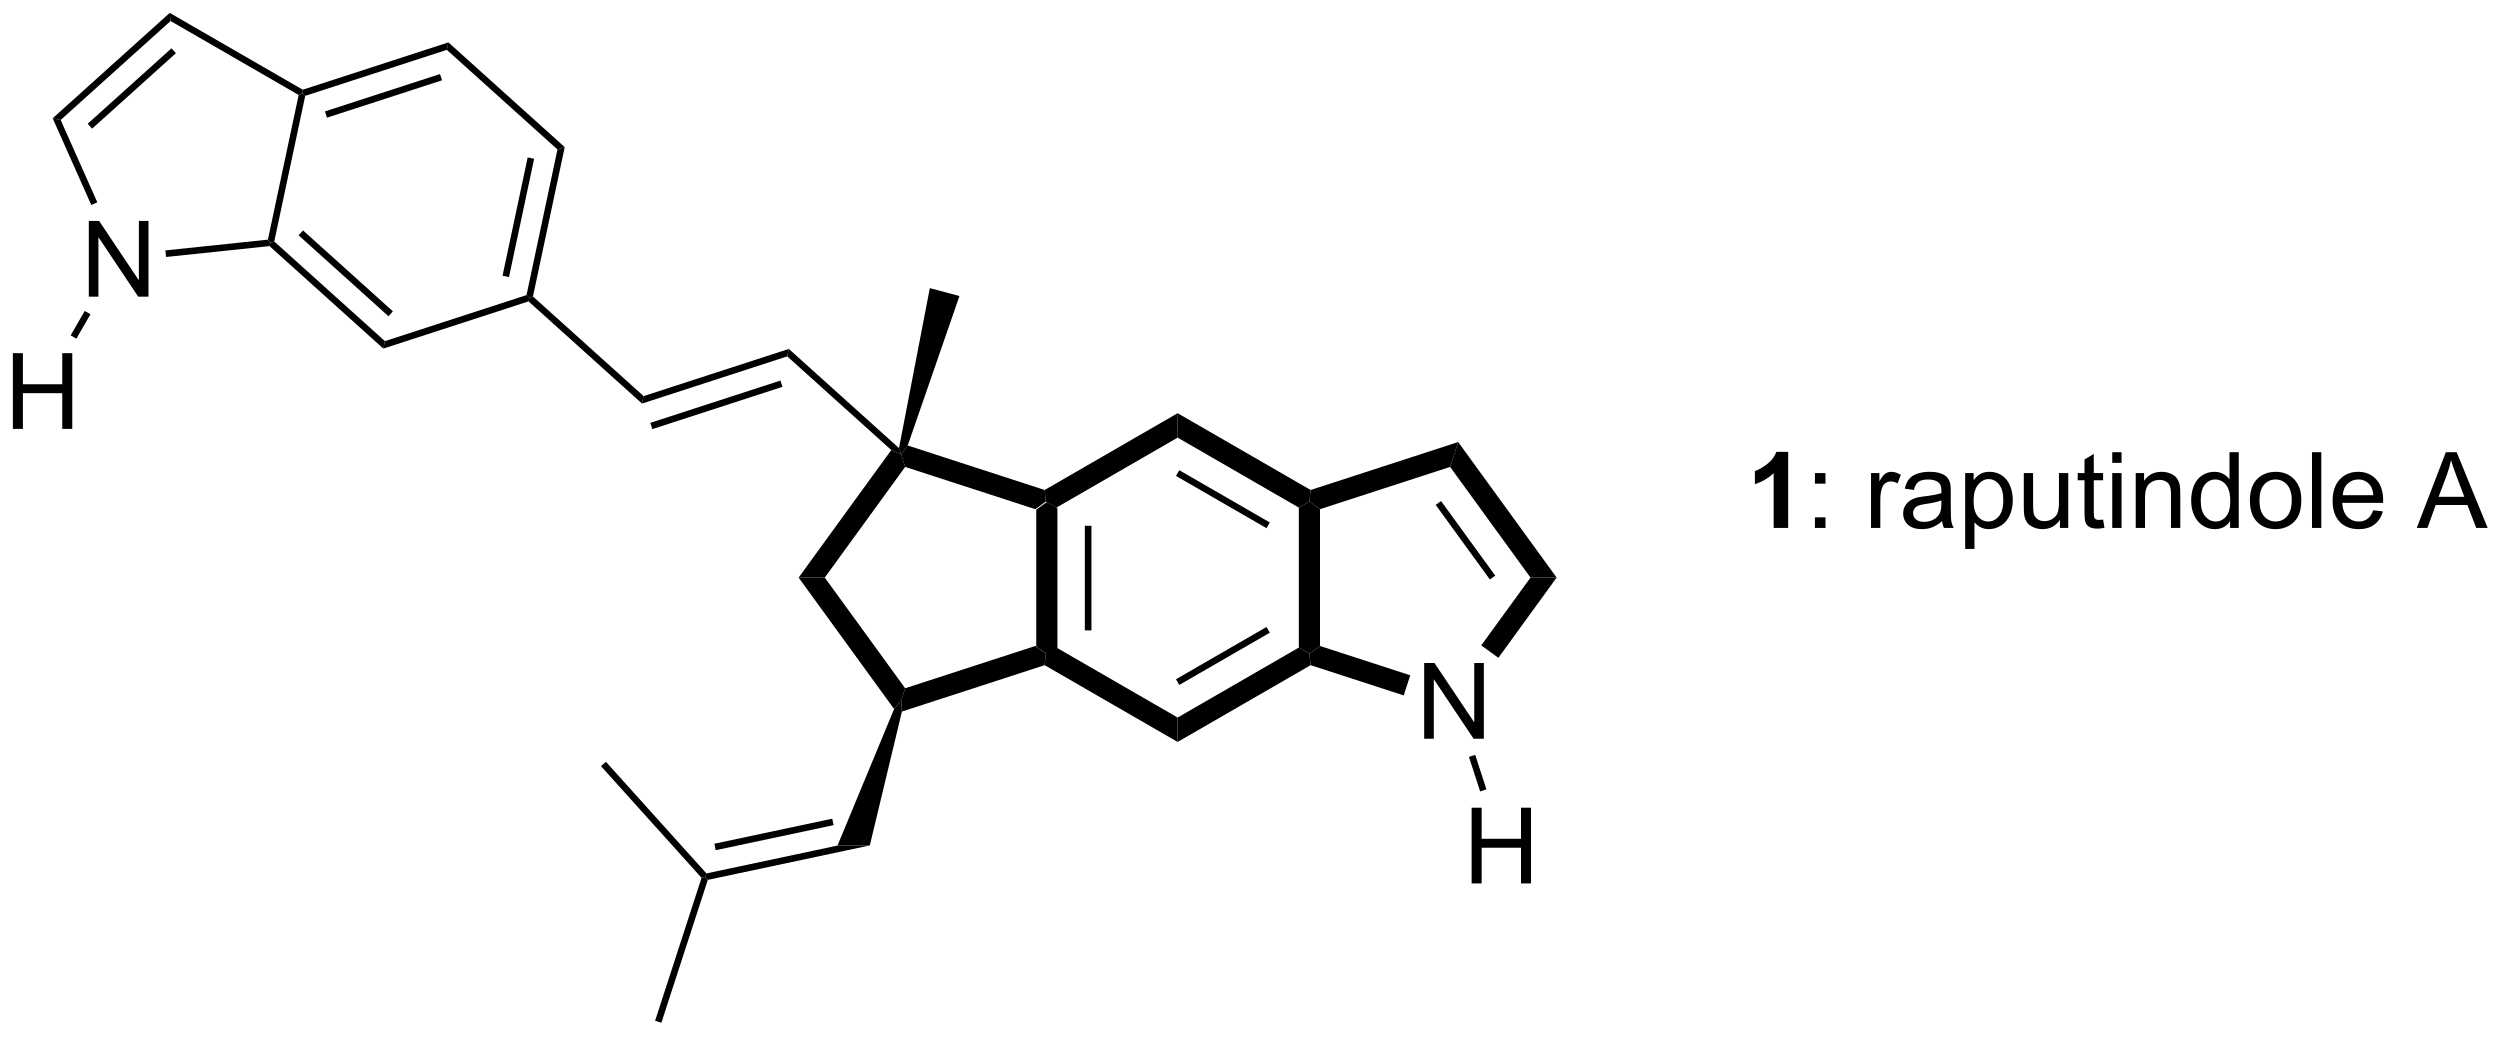 <?xml version="1.0" encoding="UTF-8"?>
<!DOCTYPE svg PUBLIC '-//W3C//DTD SVG 1.0//EN'
          'http://www.w3.org/TR/2001/REC-SVG-20010904/DTD/svg10.dtd'>
<svg stroke-dasharray="none" shape-rendering="auto" xmlns="http://www.w3.org/2000/svg" font-family="'Dialog'" text-rendering="auto" width="90" fill-opacity="1" color-interpolation="auto" color-rendering="auto" preserveAspectRatio="xMidYMid meet" font-size="12px" viewBox="0 0 90 38" fill="black" xmlns:xlink="http://www.w3.org/1999/xlink" stroke="black" image-rendering="auto" stroke-miterlimit="10" stroke-linecap="square" stroke-linejoin="miter" font-style="normal" stroke-width="1" height="38" stroke-dashoffset="0" font-weight="normal" stroke-opacity="1"
><!--Generated by the Batik Graphics2D SVG Generator--><defs id="genericDefs"
  /><g
  ><defs id="defs1"
    ><clipPath clipPathUnits="userSpaceOnUse" id="clipPath1"
      ><path d="M1.305 0.646 L195.826 0.646 L195.826 81.209 L1.305 81.209 L1.305 0.646 Z"
      /></clipPath
      ><clipPath clipPathUnits="userSpaceOnUse" id="clipPath2"
      ><path d="M13.451 15.867 L13.451 94.19 L202.564 94.19 L202.564 15.867 Z"
      /></clipPath
    ></defs
    ><g transform="scale(0.463,0.463) translate(-1.305,-0.646) matrix(1.029,0,0,1.029,-12.531,-15.675)"
    ><path d="M91.748 54.373 L92.548 53.792 L93.348 54.254 L93.348 64.838 L92.548 65.3 L91.748 64.719 ZM95.419 55.594 L95.419 63.498 L95.919 63.498 L95.919 55.594 Z" stroke="none" clip-path="url(#clipPath2)"
    /></g
    ><g transform="matrix(0.476,0,0,0.476,-6.402,-7.551)"
    ><path d="M92.456 66.171 L92.548 65.3 L93.348 64.838 L102.514 70.131 L102.514 71.978 Z" stroke="none" clip-path="url(#clipPath2)"
    /></g
    ><g transform="matrix(0.476,0,0,0.476,-6.402,-7.551)"
    ><path d="M102.514 71.978 L102.514 70.131 L111.681 64.838 L112.481 65.3 L112.573 66.171 ZM102.639 67.667 L109.485 63.715 L109.235 63.282 L102.389 67.234 Z" stroke="none" clip-path="url(#clipPath2)"
    /></g
    ><g transform="matrix(0.476,0,0,0.476,-6.402,-7.551)"
    ><path d="M113.281 64.719 L112.481 65.3 L111.681 64.838 L111.681 54.254 L112.481 53.792 L113.281 54.373 Z" stroke="none" clip-path="url(#clipPath2)"
    /></g
    ><g transform="matrix(0.476,0,0,0.476,-6.402,-7.551)"
    ><path d="M112.573 52.921 L112.481 53.792 L111.681 54.254 L102.514 48.961 L102.514 47.114 ZM109.485 55.377 L102.639 51.425 L102.389 51.858 L109.235 55.81 Z" stroke="none" clip-path="url(#clipPath2)"
    /></g
    ><g transform="matrix(0.476,0,0,0.476,-6.402,-7.551)"
    ><path d="M102.514 47.114 L102.514 48.961 L93.348 54.254 L92.548 53.792 L92.456 52.921 Z" stroke="none" clip-path="url(#clipPath2)"
    /></g
    ><g transform="matrix(0.476,0,0,0.476,-6.402,-7.551)"
    ><path d="M92.456 52.921 L92.548 53.792 L91.748 54.373 L81.908 51.176 L81.602 50.235 L82.101 49.556 Z" stroke="none" clip-path="url(#clipPath2)"
    /></g
    ><g transform="matrix(0.476,0,0,0.476,-6.402,-7.551)"
    ><path d="M80.857 49.9 L81.602 50.235 L81.908 51.176 L75.827 59.546 L73.849 59.546 Z" stroke="none" clip-path="url(#clipPath2)"
    /></g
    ><g transform="matrix(0.476,0,0,0.476,-6.402,-7.551)"
    ><path d="M73.849 59.546 L75.827 59.546 L81.908 67.916 L81.602 68.857 L81.071 69.487 Z" stroke="none" clip-path="url(#clipPath2)"
    /></g
    ><g transform="matrix(0.476,0,0,0.476,-6.402,-7.551)"
    ><path d="M81.662 69.678 L81.602 68.857 L81.908 67.916 L91.748 64.719 L92.548 65.3 L92.456 66.171 Z" stroke="none" clip-path="url(#clipPath2)"
    /></g
    ><g transform="matrix(0.476,0,0,0.476,-6.402,-7.551)"
    ><path d="M121.161 71.732 L121.161 66.005 L121.94 66.005 L124.948 70.5 L124.948 66.005 L125.674 66.005 L125.674 71.732 L124.895 71.732 L121.888 67.232 L121.888 71.732 L121.161 71.732 Z" stroke="none" clip-path="url(#clipPath2)"
    /></g
    ><g transform="matrix(0.476,0,0,0.476,-6.402,-7.551)"
    ><path d="M112.573 66.171 L112.481 65.3 L113.281 64.719 L120.108 66.937 L119.614 68.459 Z" stroke="none" clip-path="url(#clipPath2)"
    /></g
    ><g transform="matrix(0.476,0,0,0.476,-6.402,-7.551)"
    ><path d="M126.771 65.615 L125.477 64.674 L129.202 59.546 L131.18 59.546 Z" stroke="none" clip-path="url(#clipPath2)"
    /></g
    ><g transform="matrix(0.476,0,0,0.476,-6.402,-7.551)"
    ><path d="M131.18 59.546 L129.202 59.546 L123.121 51.176 L123.732 49.295 ZM126.535 59.399 L122.437 53.758 L122.032 54.052 L126.131 59.693 Z" stroke="none" clip-path="url(#clipPath2)"
    /></g
    ><g transform="matrix(0.476,0,0,0.476,-6.402,-7.551)"
    ><path d="M123.732 49.295 L123.121 51.176 L113.281 54.373 L112.481 53.792 L112.573 52.921 Z" stroke="none" clip-path="url(#clipPath2)"
    /></g
    ><g transform="matrix(0.476,0,0,0.476,-6.402,-7.551)"
    ><path d="M81.071 69.487 L81.602 68.857 L81.662 69.678 L79.234 79.805 L76.789 79.814 Z" stroke="none" clip-path="url(#clipPath2)"
    /></g
    ><g transform="matrix(0.476,0,0,0.476,-6.402,-7.551)"
    ><path d="M81.441 49.754 L81.602 50.235 L80.857 49.9 L72.99 42.817 L73.11 42.252 Z" stroke="none" clip-path="url(#clipPath2)"
    /></g
    ><g transform="matrix(0.476,0,0,0.476,-6.402,-7.551)"
    ><path d="M82.101 49.556 L81.602 50.235 L81.441 49.754 L83.773 37.654 L86.013 38.254 Z" stroke="none" clip-path="url(#clipPath2)"
    /></g
    ><g transform="matrix(0.476,0,0,0.476,-6.402,-7.551)"
    ><path d="M76.789 79.814 L79.234 79.805 L66.982 82.409 L66.789 82.195 L66.878 81.92 ZM76.393 77.78 L67.476 79.675 L67.58 80.164 L76.497 78.269 Z" stroke="none" clip-path="url(#clipPath2)"
    /></g
    ><g transform="matrix(0.476,0,0,0.476,-6.402,-7.551)"
    ><path d="M66.507 82.255 L66.789 82.195 L66.982 82.409 L63.47 93.217 L62.995 93.063 Z" stroke="none" clip-path="url(#clipPath2)"
    /></g
    ><g transform="matrix(0.476,0,0,0.476,-6.402,-7.551)"
    ><path d="M66.878 81.92 L66.789 82.195 L66.507 82.255 L58.902 73.809 L59.274 73.475 Z" stroke="none" clip-path="url(#clipPath2)"
    /></g
    ><g transform="matrix(0.476,0,0,0.476,-6.402,-7.551)"
    ><path d="M73.11 42.252 L72.99 42.817 L62.006 46.386 L62.126 45.821 ZM72.473 44.645 L62.631 47.843 L62.786 48.318 L72.628 45.12 Z" stroke="none" clip-path="url(#clipPath2)"
    /></g
    ><g transform="matrix(0.476,0,0,0.476,-6.402,-7.551)"
    ><path d="M62.126 45.821 L62.006 46.386 L53.424 38.658 L53.484 38.376 L53.758 38.286 Z" stroke="none" clip-path="url(#clipPath2)"
    /></g
    ><g transform="matrix(0.476,0,0,0.476,-6.402,-7.551)"
    ><path d="M53.758 38.286 L53.484 38.376 L53.269 38.182 L55.61 27.168 L56.16 26.99 ZM51.945 36.821 L53.847 27.873 L53.358 27.769 L51.456 36.718 Z" stroke="none" clip-path="url(#clipPath2)"
    /></g
    ><g transform="matrix(0.476,0,0,0.476,-6.402,-7.551)"
    ><path d="M56.16 26.99 L55.61 27.168 L47.243 19.634 L47.363 19.069 Z" stroke="none" clip-path="url(#clipPath2)"
    /></g
    ><g transform="matrix(0.476,0,0,0.476,-6.402,-7.551)"
    ><path d="M47.363 19.069 L47.243 19.634 L36.534 23.113 L36.319 22.92 L36.348 22.648 ZM46.726 21.462 L38.026 24.289 L38.18 24.764 L46.881 21.937 Z" stroke="none" clip-path="url(#clipPath2)"
    /></g
    ><g transform="matrix(0.476,0,0,0.476,-6.402,-7.551)"
    ><path d="M36.037 23.046 L36.319 22.92 L36.534 23.113 L34.193 34.127 L33.918 34.217 L33.711 33.987 Z" stroke="none" clip-path="url(#clipPath2)"
    /></g
    ><g transform="matrix(0.476,0,0,0.476,-6.402,-7.551)"
    ><path d="M33.833 34.477 L33.918 34.217 L34.193 34.127 L42.56 41.662 L42.44 42.227 ZM36.034 33.661 L42.832 39.782 L43.167 39.411 L36.368 33.289 Z" stroke="none" clip-path="url(#clipPath2)"
    /></g
    ><g transform="matrix(0.476,0,0,0.476,-6.402,-7.551)"
    ><path d="M42.44 42.227 L42.56 41.662 L53.269 38.182 L53.484 38.376 L53.424 38.658 Z" stroke="none" clip-path="url(#clipPath2)"
    /></g
    ><g transform="matrix(0.476,0,0,0.476,-6.402,-7.551)"
    ><path d="M20.167 38.299 L20.167 32.572 L20.945 32.572 L23.953 37.067 L23.953 32.572 L24.68 32.572 L24.68 38.299 L23.901 38.299 L20.893 33.799 L20.893 38.299 L20.167 38.299 Z" stroke="none" clip-path="url(#clipPath2)"
    /></g
    ><g transform="matrix(0.476,0,0,0.476,-6.402,-7.551)"
    ><path d="M36.348 22.648 L36.319 22.92 L36.037 23.046 L26.35 17.453 L26.285 16.839 Z" stroke="none" clip-path="url(#clipPath2)"
    /></g
    ><g transform="matrix(0.476,0,0,0.476,-6.402,-7.551)"
    ><path d="M26.285 16.839 L26.35 17.453 L18.037 24.938 L17.433 24.809 ZM26.419 19.516 L20.081 25.222 L20.416 25.594 L26.753 19.887 Z" stroke="none" clip-path="url(#clipPath2)"
    /></g
    ><g transform="matrix(0.476,0,0,0.476,-6.402,-7.551)"
    ><path d="M17.433 24.809 L18.037 24.938 L20.809 31.163 L20.352 31.366 Z" stroke="none" clip-path="url(#clipPath2)"
    /></g
    ><g transform="matrix(0.476,0,0,0.476,-6.402,-7.551)"
    ><path d="M26.009 35.299 L25.956 34.802 L33.711 33.987 L33.918 34.217 L33.833 34.477 Z" stroke="none" clip-path="url(#clipPath2)"
    /></g
    ><g transform="matrix(0.476,0,0,0.476,-6.402,-7.551)"
    ><path d="M148.688 55.79 L147.592 55.79 L147.592 51.652 Q146.99 52.214 146.172 52.485 L146.172 51.488 Q146.602 51.347 147.105 50.956 Q147.61 50.563 147.797 50.04 L148.688 50.04 L148.688 55.79 Z" stroke="none" clip-path="url(#clipPath2)"
    /></g
    ><g transform="matrix(0.476,0,0,0.476,-6.402,-7.551)"
    ><path d="M150.713 52.441 L150.713 51.641 L151.512 51.641 L151.512 52.441 L150.713 52.441 ZM150.713 55.79 L150.713 54.988 L151.512 54.988 L151.512 55.79 L150.713 55.79 ZM154.955 55.79 L154.955 51.641 L155.588 51.641 L155.588 52.269 Q155.83 51.829 156.033 51.688 Q156.239 51.547 156.486 51.547 Q156.84 51.547 157.208 51.774 L156.965 52.425 Q156.708 52.274 156.45 52.274 Q156.221 52.274 156.036 52.412 Q155.853 52.55 155.775 52.797 Q155.658 53.172 155.658 53.618 L155.658 55.79 L154.955 55.79 ZM160.333 55.277 Q159.942 55.61 159.58 55.748 Q159.221 55.883 158.806 55.883 Q158.122 55.883 157.754 55.55 Q157.387 55.214 157.387 54.696 Q157.387 54.391 157.525 54.139 Q157.666 53.886 157.89 53.735 Q158.114 53.581 158.395 53.503 Q158.603 53.449 159.02 53.399 Q159.872 53.297 160.275 53.157 Q160.278 53.011 160.278 52.972 Q160.278 52.542 160.08 52.368 Q159.809 52.128 159.278 52.128 Q158.783 52.128 158.546 52.303 Q158.309 52.477 158.197 52.917 L157.51 52.824 Q157.603 52.383 157.817 52.113 Q158.033 51.839 158.439 51.693 Q158.846 51.547 159.379 51.547 Q159.911 51.547 160.241 51.672 Q160.575 51.797 160.731 51.988 Q160.887 52.175 160.95 52.464 Q160.986 52.644 160.986 53.113 L160.986 54.05 Q160.986 55.032 161.03 55.292 Q161.075 55.55 161.208 55.79 L160.473 55.79 Q160.364 55.571 160.333 55.277 ZM160.275 53.706 Q159.892 53.863 159.127 53.972 Q158.692 54.035 158.512 54.113 Q158.333 54.191 158.234 54.342 Q158.137 54.493 158.137 54.675 Q158.137 54.956 158.351 55.144 Q158.564 55.331 158.973 55.331 Q159.379 55.331 159.695 55.154 Q160.012 54.977 160.161 54.667 Q160.275 54.43 160.275 53.964 L160.275 53.706 ZM162.076 57.381 L162.076 51.641 L162.717 51.641 L162.717 52.18 Q162.943 51.863 163.227 51.706 Q163.513 51.547 163.92 51.547 Q164.451 51.547 164.857 51.821 Q165.263 52.094 165.469 52.592 Q165.678 53.089 165.678 53.683 Q165.678 54.321 165.448 54.831 Q165.219 55.339 164.784 55.613 Q164.35 55.883 163.868 55.883 Q163.516 55.883 163.238 55.735 Q162.959 55.587 162.779 55.36 L162.779 57.381 L162.076 57.381 ZM162.712 53.738 Q162.712 54.54 163.034 54.922 Q163.36 55.305 163.821 55.305 Q164.29 55.305 164.623 54.91 Q164.959 54.511 164.959 53.68 Q164.959 52.886 164.631 52.493 Q164.305 52.097 163.852 52.097 Q163.404 52.097 163.058 52.519 Q162.712 52.938 162.712 53.738 ZM169.244 55.79 L169.244 55.18 Q168.76 55.883 167.926 55.883 Q167.559 55.883 167.241 55.743 Q166.924 55.602 166.767 55.389 Q166.614 55.175 166.551 54.868 Q166.51 54.66 166.51 54.212 L166.51 51.641 L167.213 51.641 L167.213 53.941 Q167.213 54.493 167.254 54.683 Q167.322 54.962 167.536 55.12 Q167.752 55.277 168.067 55.277 Q168.385 55.277 168.661 55.115 Q168.939 54.954 169.054 54.675 Q169.168 54.394 169.168 53.863 L169.168 51.641 L169.872 51.641 L169.872 55.79 L169.244 55.79 ZM172.508 55.16 L172.61 55.782 Q172.313 55.844 172.079 55.844 Q171.696 55.844 171.485 55.725 Q171.274 55.602 171.188 55.404 Q171.102 55.206 171.102 54.574 L171.102 52.188 L170.587 52.188 L170.587 51.641 L171.102 51.641 L171.102 50.613 L171.803 50.191 L171.803 51.641 L172.508 51.641 L172.508 52.188 L171.803 52.188 L171.803 54.613 Q171.803 54.915 171.839 55.001 Q171.875 55.087 171.959 55.139 Q172.045 55.188 172.201 55.188 Q172.318 55.188 172.508 55.16 ZM173.2 50.87 L173.2 50.063 L173.903 50.063 L173.903 50.87 L173.2 50.87 ZM173.2 55.79 L173.2 51.641 L173.903 51.641 L173.903 55.79 L173.2 55.79 ZM174.975 55.79 L174.975 51.641 L175.607 51.641 L175.607 52.23 Q176.063 51.547 176.928 51.547 Q177.303 51.547 177.615 51.683 Q177.93 51.816 178.087 52.035 Q178.243 52.253 178.305 52.555 Q178.344 52.751 178.344 53.238 L178.344 55.79 L177.641 55.79 L177.641 53.266 Q177.641 52.837 177.558 52.623 Q177.477 52.41 177.269 52.285 Q177.06 52.157 176.779 52.157 Q176.329 52.157 176.003 52.443 Q175.678 52.727 175.678 53.524 L175.678 55.79 L174.975 55.79 ZM182.114 55.79 L182.114 55.266 Q181.721 55.883 180.955 55.883 Q180.458 55.883 180.041 55.61 Q179.627 55.337 179.398 54.847 Q179.168 54.355 179.168 53.719 Q179.168 53.097 179.374 52.592 Q179.583 52.087 179.997 51.818 Q180.411 51.547 180.924 51.547 Q181.299 51.547 181.59 51.706 Q181.885 51.863 182.067 52.118 L182.067 50.063 L182.767 50.063 L182.767 55.79 L182.114 55.79 ZM179.892 53.719 Q179.892 54.516 180.228 54.912 Q180.564 55.305 181.02 55.305 Q181.481 55.305 181.804 54.928 Q182.127 54.55 182.127 53.777 Q182.127 52.925 181.799 52.527 Q181.471 52.128 180.989 52.128 Q180.52 52.128 180.205 52.511 Q179.892 52.894 179.892 53.719 ZM183.61 53.714 Q183.61 52.563 184.25 52.008 Q184.787 51.547 185.555 51.547 Q186.412 51.547 186.954 52.107 Q187.498 52.667 187.498 53.657 Q187.498 54.456 187.256 54.917 Q187.016 55.376 186.558 55.631 Q186.1 55.883 185.555 55.883 Q184.685 55.883 184.146 55.326 Q183.61 54.766 183.61 53.714 ZM184.334 53.714 Q184.334 54.511 184.68 54.91 Q185.029 55.305 185.555 55.305 Q186.079 55.305 186.425 54.907 Q186.774 54.508 186.774 53.691 Q186.774 52.922 186.425 52.527 Q186.076 52.128 185.555 52.128 Q185.029 52.128 184.68 52.524 Q184.334 52.917 184.334 53.714 ZM188.306 55.79 L188.306 50.063 L189.01 50.063 L189.01 55.79 L188.306 55.79 ZM192.938 54.454 L193.665 54.542 Q193.493 55.18 193.027 55.532 Q192.563 55.883 191.842 55.883 Q190.93 55.883 190.396 55.324 Q189.865 54.761 189.865 53.751 Q189.865 52.704 190.404 52.126 Q190.943 51.547 191.803 51.547 Q192.633 51.547 193.159 52.115 Q193.688 52.68 193.688 53.706 Q193.688 53.769 193.685 53.894 L190.592 53.894 Q190.631 54.579 190.977 54.943 Q191.326 55.305 191.844 55.305 Q192.232 55.305 192.506 55.102 Q192.779 54.899 192.938 54.454 ZM190.631 53.316 L192.946 53.316 Q192.899 52.792 192.68 52.532 Q192.344 52.126 191.81 52.126 Q191.326 52.126 190.995 52.451 Q190.665 52.774 190.631 53.316 ZM196.23 55.79 L198.43 50.063 L199.248 50.063 L201.592 55.79 L200.727 55.79 L200.06 54.055 L197.665 54.055 L197.037 55.79 L196.23 55.79 ZM197.883 53.438 L199.826 53.438 L199.227 51.852 Q198.954 51.128 198.821 50.665 Q198.712 51.214 198.513 51.758 L197.883 53.438 Z" stroke="none" clip-path="url(#clipPath2)"
    /></g
    ><g transform="matrix(0.476,0,0,0.476,-6.402,-7.551)"
    ><path d="M14.424 48.3 L14.424 42.574 L15.181 42.574 L15.181 44.925 L18.158 44.925 L18.158 42.574 L18.916 42.574 L18.916 48.3 L18.158 48.3 L18.158 45.6 L15.181 45.6 L15.181 48.3 L14.424 48.3 Z" stroke="none" clip-path="url(#clipPath2)"
    /></g
    ><g transform="matrix(0.476,0,0,0.476,-6.402,-7.551)"
    ><path d="M19.858 39.382 L20.292 39.632 L19.226 41.477 L18.793 41.227 Z" stroke="none" clip-path="url(#clipPath2)"
    /></g
    ><g transform="matrix(0.476,0,0,0.476,-6.402,-7.551)"
    ><path d="M124.749 82.677 L124.749 76.95 L125.506 76.95 L125.506 79.302 L128.483 79.302 L128.483 76.95 L129.241 76.95 L129.241 82.677 L128.483 82.677 L128.483 79.977 L125.506 79.977 L125.506 82.677 L124.749 82.677 Z" stroke="none" clip-path="url(#clipPath2)"
    /></g
    ><g transform="matrix(0.476,0,0,0.476,-6.402,-7.551)"
    ><path d="M124.545 73.109 L125.021 72.954 L125.869 75.565 L125.394 75.72 Z" stroke="none" clip-path="url(#clipPath2)"
    /></g
  ></g
></svg
>
